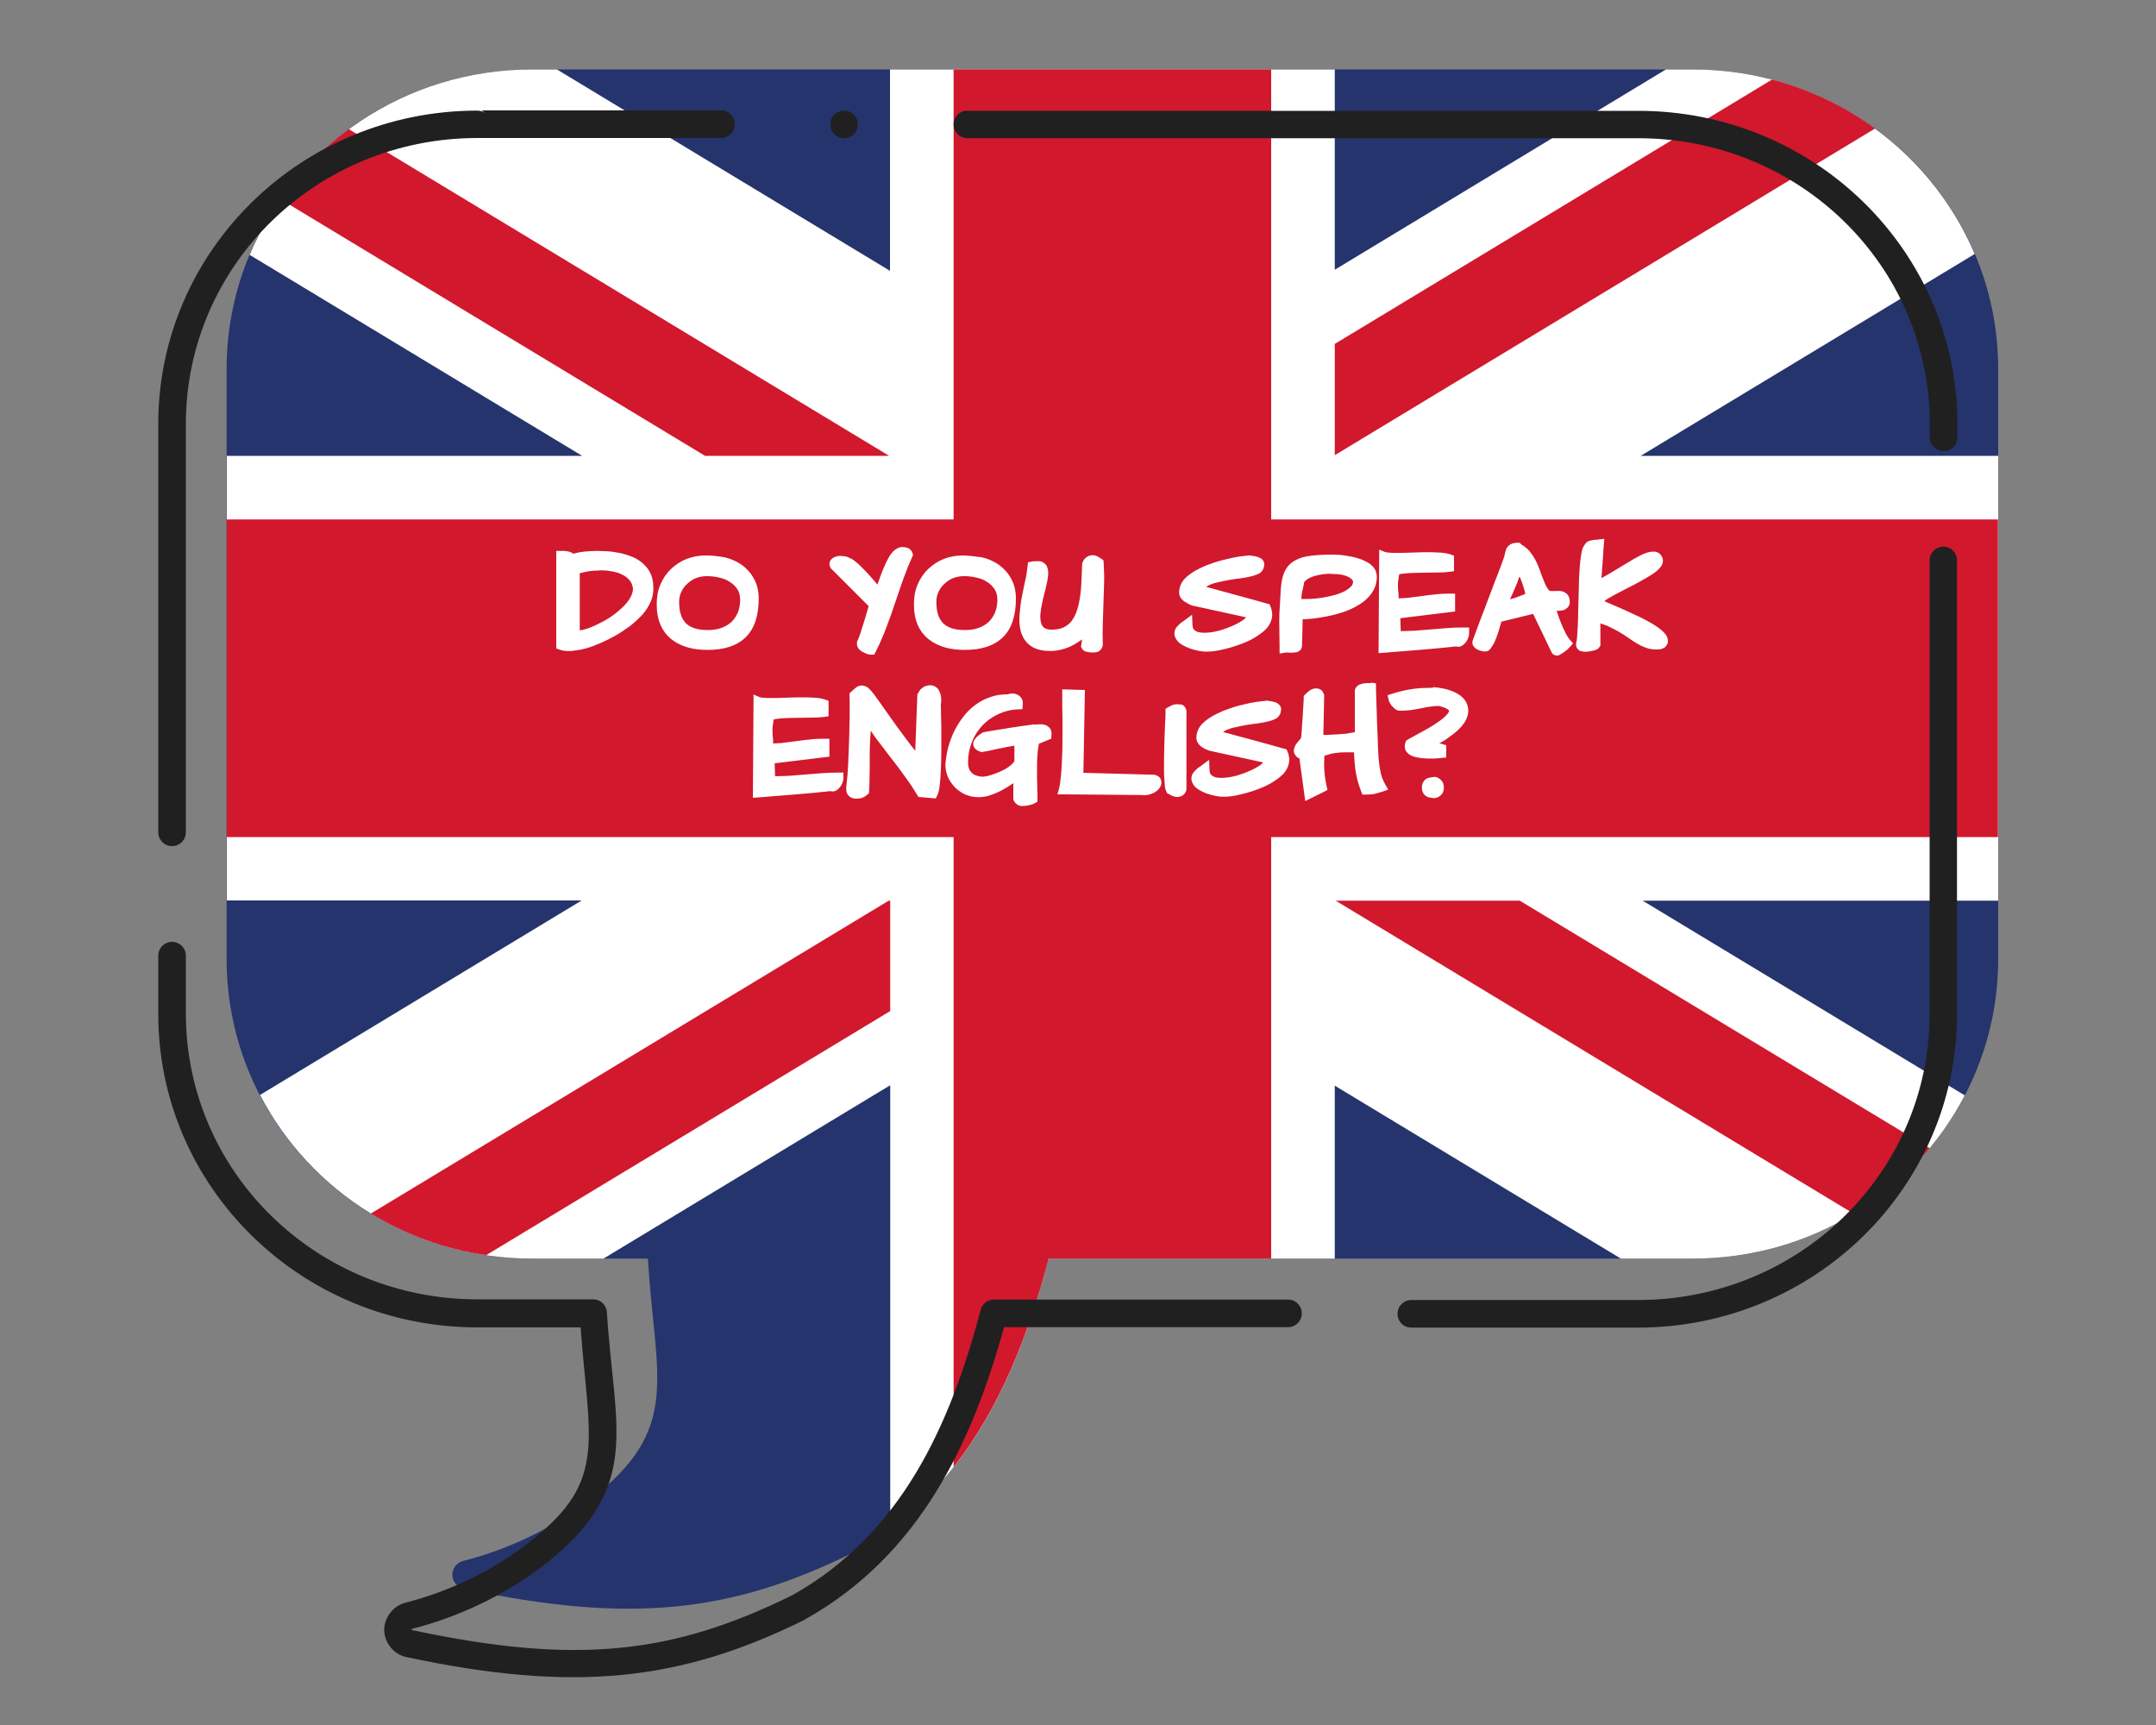 <?xml version="1.0" encoding="UTF-8"?> <!-- Generator: Adobe Illustrator 25.1.0, SVG Export Plug-In . SVG Version: 6.00 Build 0) --> <svg xmlns="http://www.w3.org/2000/svg" xmlns:xlink="http://www.w3.org/1999/xlink" version="1.1" id="Calque_2" x="0px" y="0px" viewBox="0 0 100 80" style="enable-background:new 0 0 100 80;" xml:space="preserve"><rect x="0" y="0" width="100" height="80" fill="#808080" stroke="none"/> <style type="text/css"> .st0{fill:#25346C;} .st1{fill:#FFFFFF;} .st2{fill:#D1182D;} .st3{fill:#202020;} </style> <path id="path4671" class="st0" d="M24.68,3.22c-7.84,0-14.17,6.21-14.17,13.9v27.35c0,7.69,6.33,13.9,14.17,13.9h5.37 c0.34,5.59,1.6,7.9-2.72,11.21c-1.73,1.31-3.71,2.26-5.84,2.81c-0.69,0.18-0.67,1.14,0.03,1.29c7.71,1.64,12.39,1.12,18.06-1.68 c0,0,0,0,0,0c5.28-2.95,7.6-8.18,9.06-13.63h29.87c7.84,0,14.17-6.21,14.17-13.9V17.12c0-7.69-6.33-13.9-14.17-13.9H24.68 L24.68,3.22z"></path> <path id="path4673" class="st1" d="M24.68,3.22c-5.92,0-10.98,3.55-13.1,8.6L27,21.14H10.52v20.62h16.46l-14.92,9.02 c2.34,4.51,7.11,7.59,12.63,7.59h3.3l13.3-8.04V70.9c4.1-3.05,6.07-7.7,7.35-12.53h13.27v-8.02l13.27,8.02h3.33 c5.51,0,10.28-3.07,12.62-7.57l-14.94-9.03h16.49V21.14H76.1l15.49-9.36c-2.13-5.03-7.18-8.56-13.08-8.56h-1.24l-15.36,9.29V3.22 H41.28v9.34L25.83,3.22H24.68z"></path> <path id="path4675" class="st2" d="M44.23,3.22v20.87H10.52v14.73h33.71v29.21c2.19-2.77,3.48-6.17,4.41-9.66h10.32V38.82h33.71 V24.09H58.96V3.22H44.23z M82.19,3.69L61.91,15.95v5.16L86.97,5.96C85.56,4.93,83.94,4.15,82.19,3.69z M16.18,5.99 c-1.23,0.9-2.3,2-3.17,3.25l19.69,11.9h8.54L16.18,5.99z M41.22,41.77L17.2,56.28c1.6,0.97,3.41,1.65,5.35,1.93l18.74-11.32v-5.12 H41.22z M61.95,41.77l24.03,14.52c1.34-0.82,2.53-1.84,3.52-3.04L70.49,41.77H61.95z"></path> <path id="path4677" class="st3" d="M22.14,5.13c-8.17,0-14.8,6.5-14.8,14.54V38.6c0,0.35,0.28,0.64,0.64,0.64 c0.35,0,0.64-0.28,0.64-0.64V19.67c0-7.34,6.03-13.27,13.53-13.27h11.29c0.35,0,0.64-0.28,0.64-0.64c0-0.35-0.28-0.64-0.64-0.64 h-11.1l0.16,0.11C22.39,5.17,22.27,5.13,22.14,5.13L22.14,5.13z M39.15,5.13c-0.35,0-0.64,0.28-0.64,0.64 c0,0.35,0.28,0.64,0.64,0.64c0.35,0,0.64-0.28,0.64-0.64C39.79,5.41,39.5,5.13,39.15,5.13z M44.87,5.13c-0.35,0-0.64,0.28-0.64,0.64 c0,0.35,0.28,0.64,0.64,0.64h31.11c7.5,0,13.53,5.93,13.53,13.27v0.6c0,0.35,0.28,0.64,0.64,0.64s0.64-0.28,0.64-0.64v-0.6 c0-8.04-6.63-14.54-14.8-14.54H44.87z M90.14,25.35c-0.35,0-0.64,0.28-0.64,0.64v21.03c0,7.34-6.03,13.27-13.53,13.27H65.46 c-0.35,0-0.64,0.28-0.64,0.64s0.28,0.64,0.64,0.64h10.51c8.17,0,14.8-6.5,14.8-14.54V25.99C90.77,25.64,90.49,25.35,90.14,25.35z M7.98,43.68c-0.35,0-0.64,0.28-0.64,0.64v2.7c0,8.04,6.63,14.54,14.8,14.54h4.79c0.18,2.48,0.49,4.34,0.34,5.76 c-0.17,1.54-0.78,2.72-2.86,4.31h0c-1.66,1.26-3.56,2.17-5.61,2.7c-0.61,0.16-0.99,0.74-0.98,1.28c0.01,0.54,0.41,1.11,1.03,1.24 c7.79,1.66,12.71,1.12,18.47-1.73c0.01-0.01,0.02-0.01,0.03-0.02c-0.02,0.01,0.02-0.01-0.01,0.01c0,0,0.01,0,0.01-0.01 c0,0,0.01-0.01,0.01-0.01c0.01,0,0.02-0.01,0.02-0.01c5.31-2.99,7.71-8.19,9.19-13.53h13.17c0.35,0,0.64-0.28,0.64-0.64 c0-0.35-0.28-0.64-0.64-0.64H46.1c-0.29,0-0.54,0.19-0.61,0.47c-1.43,5.38-3.68,10.4-8.74,13.24c-5.56,2.74-10,3.24-17.63,1.62l0,0 c-0.07-0.02-0.03,0-0.03-0.03c0-0.02-0.04-0.01,0.03-0.03c2.21-0.57,4.27-1.56,6.06-2.92c0,0,0,0,0,0c2.24-1.72,3.16-3.35,3.36-5.19 c0.2-1.84-0.22-3.81-0.39-6.57c-0.02-0.34-0.3-0.6-0.63-0.6h-5.37c-7.5,0-13.53-5.93-13.53-13.27v-2.7 C8.61,43.96,8.33,43.68,7.98,43.68L7.98,43.68z"></path> <path id="text4679" class="st1" d="M74.05,25.03c-0.06,0-0.12,0.01-0.19,0.02c-0.07,0.01-0.14,0.03-0.21,0.06l0,0l0,0 c-0.07,0.04-0.12,0.1-0.16,0.17c-0.09,0.12-0.11,0.23-0.14,0.38c-0.03,0.15-0.05,0.32-0.07,0.53c-0.02,0.2-0.03,0.43-0.04,0.68v0v0 c-0.01,0.24-0.01,0.49-0.02,0.74c-0.01,0.25-0.01,0.5-0.02,0.75v0v0c0,0.24-0.01,0.47-0.02,0.67c-0.01,0.2-0.02,0.37-0.03,0.5l0,0 l0,0c-0.01,0.14-0.03,0.23-0.03,0.23l0,0l0,0c-0.02,0.07-0.03,0.16,0,0.25c0.04,0.1,0.13,0.16,0.2,0.19l0.01,0l0.01,0 c0.1,0.03,0.2,0.03,0.3,0.02c0.1-0.01,0.19-0.03,0.28-0.05c0.04-0.01,0.08-0.03,0.12-0.04c0.04-0.02,0.09-0.03,0.15-0.13l0.04-0.06 l0-1.03c0.1,0.04,0.22,0.07,0.31,0.11c0.19,0.09,0.37,0.18,0.53,0.27c0.16,0.09,0.31,0.19,0.44,0.28l0,0l0,0 c0.14,0.1,0.28,0.19,0.41,0.27l0,0l0,0c0.14,0.08,0.28,0.15,0.42,0.2l0,0l0,0c0.16,0.06,0.32,0.08,0.49,0.08h0.06 c0.05,0,0.1-0.01,0.15-0.02c0.06-0.01,0.12-0.04,0.18-0.08c0.08-0.06,0.14-0.18,0.14-0.27c0.01-0.21-0.12-0.37-0.28-0.51 c-0.15-0.13-0.33-0.25-0.54-0.37c-0.21-0.12-0.44-0.24-0.69-0.35h0c-0.25-0.12-0.49-0.23-0.72-0.33c-0.23-0.1-0.44-0.19-0.63-0.27 c-0.05-0.02-0.05-0.03-0.09-0.04c0.05-0.04,0.1-0.07,0.17-0.12h0h0c0.13-0.08,0.28-0.16,0.45-0.25h0h0 c0.17-0.09,0.35-0.18,0.52-0.27l0,0c0.18-0.09,0.36-0.18,0.53-0.28h0h0c0.18-0.1,0.34-0.19,0.48-0.28c0.15-0.09,0.27-0.18,0.37-0.28 l0,0l0,0c0.11-0.11,0.2-0.24,0.2-0.4c0-0.11-0.05-0.22-0.12-0.29c-0.07-0.08-0.19-0.13-0.3-0.13c-0.2,0-0.39,0.06-0.61,0.17h0h0 c-0.2,0.1-0.41,0.22-0.65,0.37c-0.24,0.14-0.49,0.3-0.76,0.46c-0.13,0.08-0.27,0.15-0.41,0.23c0-0.05,0.01-0.09,0.01-0.15l0-0.01 c0.01-0.13,0.02-0.26,0.03-0.39l0-0.01c0.01-0.14,0.02-0.27,0.03-0.4c0.01-0.12,0.01-0.24,0.02-0.34l0-0.01c0,0,0,0,0,0 c0.01-0.1,0.01-0.18,0.02-0.24l0.02-0.27L74.05,25.03z M70.49,25.17h-0.07c-0.13,0-0.24,0.01-0.35,0.07 c-0.09,0.05-0.17,0.13-0.21,0.22l0,0.01l0,0.01c-0.03,0.07-0.05,0.15-0.07,0.24l0,0c-0.01,0.05-0.02,0.11-0.05,0.18 c-0.03,0.1-0.09,0.24-0.16,0.44l-0.26,0.67l0,0c-0.09,0.25-0.19,0.51-0.3,0.79l0,0l0,0c-0.1,0.28-0.2,0.54-0.3,0.79l0,0l0,0 c-0.09,0.25-0.18,0.47-0.25,0.67l0,0l0,0c-0.07,0.2-0.13,0.34-0.16,0.44c-0.04,0.09-0.01,0.19,0.02,0.25 c0.03,0.05,0.07,0.08,0.1,0.11l0.01,0.01l0.01,0.01c0.05,0.03,0.1,0.06,0.16,0.08c0.07,0.02,0.13,0.04,0.2,0.05h0h0 c0.08,0.01,0.21,0.01,0.31-0.11h0h0c0.08-0.11,0.16-0.23,0.22-0.37l0,0l0,0c0.06-0.13,0.1-0.26,0.15-0.4h0 c0.04-0.13,0.08-0.26,0.11-0.37l0,0c0.02-0.06,0.02-0.09,0.04-0.13l1.47-0.36l0.86,1.79l0.01,0.02c0.04,0.07,0.13,0.11,0.19,0.12 c0.06,0.01,0.09,0,0.12-0.01c0.05-0.02,0.08-0.03,0.1-0.05c0.05-0.03,0.1-0.06,0.16-0.1l0,0l0,0c0.05-0.04,0.1-0.08,0.15-0.12l0,0 l0,0c0.05-0.05,0.08-0.08,0.12-0.12l0.14-0.16l-0.14-0.16c-0.07-0.09-0.15-0.2-0.21-0.33c-0.07-0.14-0.14-0.29-0.2-0.44 c-0.06-0.15-0.12-0.31-0.17-0.46c-0.01-0.04-0.03-0.08-0.04-0.12c0,0,0,0,0,0h0.01h0.01c0.08,0,0.16-0.01,0.23-0.02l0.01,0l0.01,0 c0.09-0.02,0.19-0.08,0.26-0.16c0.09-0.11,0.09-0.23,0.07-0.33c0-0.11-0.07-0.25-0.18-0.32c-0.07-0.05-0.16-0.08-0.24-0.09 c-0.08-0.01-0.16-0.01-0.25,0l0.01,0c-0.06,0-0.12,0-0.18,0c-0.04,0-0.08-0.01-0.11-0.02c-0.07-0.09-0.13-0.19-0.18-0.3h0 c-0.05-0.12-0.1-0.25-0.15-0.37c-0.05-0.13-0.09-0.26-0.14-0.38l0,0c-0.05-0.14-0.11-0.27-0.18-0.4l0,0 c-0.07-0.13-0.16-0.26-0.25-0.37c-0.11-0.13-0.24-0.23-0.39-0.32L70.49,25.17z M41.82,25.37l-0.02,0c-0.13,0.02-0.25,0.09-0.35,0.18 c-0.1,0.1-0.19,0.22-0.27,0.38l0,0l0,0c-0.09,0.16-0.18,0.37-0.28,0.62c-0.06,0.15-0.13,0.36-0.2,0.56c-0.09-0.1-0.19-0.22-0.26-0.3 c-0.15-0.17-0.29-0.32-0.41-0.44l0,0c-0.12-0.12-0.22-0.22-0.32-0.3c-0.09-0.08-0.18-0.14-0.27-0.18c-0.08-0.04-0.17-0.08-0.26-0.09 c-0.07-0.01-0.15-0.02-0.22-0.02c-0.04,0-0.06,0-0.1,0.01h0h0c-0.06,0.01-0.13,0.03-0.18,0.06c-0.08,0.04-0.16,0.11-0.19,0.2 c-0.03,0.09-0.02,0.18,0.01,0.23c0.02,0.06,0.05,0.1,0.09,0.13l0.01,0.01l1.69,1.69c-0.01,0.05-0.02,0.08-0.04,0.14 c-0.03,0.11-0.07,0.22-0.1,0.34l0,0l0,0c-0.04,0.12-0.07,0.24-0.11,0.36c-0.04,0.12-0.08,0.24-0.11,0.35 c-0.03,0.1-0.07,0.19-0.09,0.26c-0.03,0.07-0.05,0.12-0.05,0.11l-0.01,0.02l-0.01,0.02c-0.05,0.12-0.02,0.29,0.06,0.38l0,0l0,0 c0.05,0.06,0.11,0.1,0.17,0.14l0,0l0,0c0.06,0.03,0.13,0.06,0.19,0.09l0,0l0,0c0.07,0.02,0.12,0.04,0.2,0.04h0.16l0.07-0.14 c0.18-0.35,0.34-0.72,0.49-1.12h0l0,0c0.15-0.39,0.29-0.79,0.42-1.18l0,0c0.13-0.39,0.26-0.77,0.39-1.13l0,0c0,0,0,0,0,0 c0.13-0.36,0.26-0.68,0.39-0.96l0.04-0.09l-0.03-0.09c-0.03-0.11-0.14-0.24-0.29-0.26c-0.06-0.01-0.11-0.02-0.17-0.02L41.82,25.37z M63.97,25.49l0,0.33l-0.03,4.47l0.28-0.02c0.21-0.02,0.46-0.04,0.74-0.06h0h0c0.28-0.02,0.58-0.05,0.88-0.07h0h0 c0.31-0.03,0.61-0.05,0.9-0.08h0h0c0.29-0.03,0.55-0.05,0.78-0.08c0.09,0.02,0.18,0.02,0.25-0.01l0,0l0,0 c0.08-0.04,0.14-0.1,0.2-0.16l0,0l0,0c0.05-0.06,0.09-0.13,0.12-0.21l0,0l0,0c0.03-0.07,0.05-0.15,0.05-0.23V29.1h-0.26 c-0.27,0-0.53,0.01-0.78,0.03c-0.24,0.02-0.48,0.04-0.73,0.06h0h0c-0.24,0.02-0.49,0.04-0.76,0.06c0,0,0,0,0,0 c-0.19,0.01-0.42,0.01-0.64,0.02l-0.02-0.6l2.54-0.31l0-0.83h-0.26c-0.23,0-0.46,0.01-0.69,0.04c-0.22,0.02-0.43,0.05-0.65,0.08 c-0.21,0.03-0.41,0.05-0.63,0.08c-0.12,0.01-0.26,0.01-0.39,0.02c0-0.03,0-0.07,0-0.1c0,0,0,0,0,0c0-0.09-0.01-0.18-0.02-0.25 l0,0.01c0-0.07-0.01-0.14-0.01-0.2c0-0.06,0-0.11,0-0.18c0.01-0.07,0.02-0.15,0.03-0.23l0,0l0,0c0.01-0.04,0.02-0.11,0.03-0.17 c0.13-0.02,0.26-0.04,0.42-0.05h0h0c0.23-0.01,0.47-0.02,0.7-0.02h0h0c0.24,0,0.46-0.01,0.67-0.01c0.22,0,0.39-0.01,0.53-0.03 l0.22-0.03l0-0.72l-0.17-0.06c-0.12-0.04-0.27-0.07-0.44-0.08c-0.17-0.01-0.35-0.02-0.54-0.02c-0.19,0-0.4,0-0.61,0.01h0 c-0.21,0.01-0.41,0.01-0.6,0.02c-0.19,0-0.36,0-0.52,0c-0.15-0.01-0.26-0.02-0.32-0.04L63.97,25.49z M27.67,25.55 c-0.1,0-0.2,0.01-0.3,0.01c-0.19,0.01-0.37,0.03-0.54,0.06c-0.09,0.02-0.16,0.04-0.24,0.06c-0.02-0.01-0.03-0.03-0.05-0.04 c-0.07-0.03-0.14-0.06-0.21-0.07c-0.06-0.01-0.12-0.02-0.18-0.02h-0.35v0.25l0,4.27l0.16,0.06c0.16,0.06,0.34,0.07,0.54,0.06 c0.2-0.02,0.41-0.05,0.64-0.11h0h0c0.23-0.06,0.46-0.15,0.7-0.25h0h0c0.25-0.11,0.49-0.23,0.72-0.36c0.24-0.14,0.46-0.29,0.68-0.45 c0.21-0.17,0.4-0.35,0.57-0.53c0.16-0.19,0.29-0.39,0.38-0.61c0.09-0.22,0.13-0.45,0.11-0.68c0-0.24-0.05-0.46-0.15-0.65 c-0.09-0.18-0.23-0.34-0.39-0.47c-0.16-0.13-0.34-0.23-0.55-0.3c-0.19-0.07-0.4-0.13-0.61-0.16c-0.21-0.04-0.43-0.06-0.65-0.06h0 C27.88,25.55,27.77,25.55,27.67,25.55L27.67,25.55z M61.83,25.72c-0.4,0-0.73,0.02-1,0.05c-0.27,0.03-0.51,0.09-0.7,0.19 c-0.19,0.09-0.35,0.22-0.46,0.39l0,0l0,0c-0.1,0.16-0.17,0.34-0.21,0.55l0,0l0,0c-0.04,0.2-0.06,0.43-0.07,0.7 c-0.01,0.25-0.03,0.54-0.05,0.86l0,0.01v0.01c0,0.27-0.01,0.53,0,0.78v0v0c0,0.25,0.01,0.5,0.01,0.75l0,0.3l0.3-0.05 c-0.03,0,0.01,0,0.06,0c0.06,0.01,0.13,0.01,0.19,0.01c0.08,0,0.15-0.01,0.22-0.02c0.05-0.01,0.11-0.03,0.17-0.08 c0.06-0.05,0.1-0.15,0.1-0.22l0.03-1.23c0.11,0,0.21-0.01,0.35-0.02h0h0c0.24-0.02,0.49-0.06,0.75-0.11 c0.27-0.05,0.53-0.12,0.8-0.21c0.27-0.09,0.52-0.21,0.74-0.35c0.23-0.14,0.42-0.32,0.56-0.52c0.16-0.22,0.24-0.49,0.24-0.77 c0-0.16-0.06-0.33-0.17-0.45c-0.1-0.11-0.22-0.2-0.36-0.26c-0.13-0.07-0.27-0.12-0.42-0.16c-0.14-0.04-0.28-0.07-0.42-0.09 c-0.13-0.02-0.26-0.04-0.38-0.05C61.98,25.73,61.9,25.73,61.83,25.72L61.83,25.72z M50.7,25.75c-0.02,0-0.05,0-0.07,0 c-0.1,0.01-0.19,0.05-0.26,0.11c-0.09,0.07-0.14,0.16-0.17,0.26l-0.01,0.03l0,0.04c-0.01,0.26-0.02,0.52-0.03,0.78v0v0 c-0.01,0.25-0.03,0.5-0.07,0.73l0,0l0,0c-0.03,0.23-0.08,0.44-0.15,0.64l0,0l0,0c-0.06,0.19-0.15,0.34-0.25,0.48 c-0.1,0.12-0.23,0.22-0.39,0.29c-0.15,0.06-0.35,0.1-0.6,0.09c-0.16-0.02-0.25-0.06-0.3-0.11c-0.07-0.07-0.11-0.16-0.13-0.27 c-0.02-0.13-0.03-0.28,0-0.45c0.02-0.19,0.06-0.37,0.1-0.56c0,0,0,0,0,0c0.05-0.2,0.09-0.39,0.14-0.56l0,0l0,0 c0.05-0.19,0.08-0.37,0.1-0.52l0,0l0,0c0.02-0.17,0.01-0.31-0.05-0.46c-0.04-0.09-0.13-0.17-0.22-0.21 c-0.09-0.04-0.19-0.04-0.28-0.03c-0.02,0-0.04,0-0.06,0c-0.04,0-0.07,0-0.14,0.01l-0.18,0.04l-0.02,0.18 c-0.02,0.2-0.05,0.42-0.11,0.67l0,0l0,0c-0.05,0.25-0.11,0.51-0.16,0.78l0,0l0,0c-0.05,0.27-0.08,0.53-0.1,0.78 c-0.02,0.27-0.01,0.52,0.05,0.76h0l0,0c0.06,0.24,0.18,0.46,0.36,0.62l0,0l0,0c0.2,0.18,0.46,0.28,0.78,0.31l0.01,0h0.01 c0.22,0.02,0.43,0.01,0.62-0.03c0.18-0.04,0.36-0.09,0.53-0.17h0h0c0.17-0.08,0.33-0.18,0.5-0.3h0h0c0.01-0.01,0.03-0.02,0.04-0.03 L50.14,30l0.04,0.07c0.09,0.14,0.16,0.14,0.23,0.16l0.01,0l0.01,0c0.07,0.02,0.14,0.03,0.22,0.03h0h0c0.08,0,0.17,0,0.25-0.03 l0.01,0l0.01,0c0.12-0.05,0.23-0.21,0.23-0.33v0l0,0c-0.01-0.33-0.01-0.65,0-0.96c0.01-0.32,0.02-0.63,0.03-0.94v0 c0.01-0.32,0.02-0.63,0.03-0.94v0c0.01-0.32,0-0.64-0.02-0.96l-0.01-0.12l-0.1-0.07c-0.06-0.04-0.12-0.08-0.19-0.11 C50.84,25.77,50.77,25.75,50.7,25.75L50.7,25.75z M57.97,25.76l-0.06,0c-0.1,0.01-0.24,0.03-0.43,0.05h0h0 c-0.19,0.03-0.4,0.07-0.62,0.13c-0.23,0.05-0.47,0.12-0.71,0.21c-0.25,0.08-0.47,0.19-0.68,0.3c-0.21,0.12-0.39,0.25-0.54,0.41l0,0 l0,0c-0.15,0.17-0.24,0.39-0.24,0.62c0,0.11,0.04,0.2,0.1,0.28l0,0l0,0c0.05,0.06,0.1,0.11,0.16,0.15l0.01,0l0.01,0 c0.05,0.04,0.11,0.07,0.16,0.1l0.01,0.01l0.01,0c0.06,0.03,0.11,0.05,0.17,0.07l0.01,0l2.47,0.54c-0.04,0.04-0.07,0.07-0.13,0.12h0 c-0.12,0.08-0.27,0.17-0.45,0.25c-0.17,0.08-0.35,0.15-0.55,0.21c-0.19,0.06-0.38,0.1-0.56,0.12c-0.17,0.02-0.33,0.02-0.46,0 c-0.12-0.02-0.19-0.06-0.26-0.12c-0.04-0.04-0.07-0.09-0.08-0.22l-0.02-0.48l-0.39,0.29c0,0-0.03,0.02-0.06,0.04l0,0l0,0 c-0.05,0.03-0.09,0.07-0.14,0.11c-0.05,0.05-0.1,0.1-0.14,0.15l0,0l0,0c-0.05,0.07-0.09,0.17-0.09,0.27c0,0.18,0.11,0.35,0.25,0.46 l0,0l0,0c0.12,0.09,0.26,0.16,0.41,0.22c0.15,0.06,0.3,0.1,0.45,0.13h0l0,0c0.14,0.03,0.25,0.04,0.35,0.04c0.11,0,0.23,0,0.37-0.02 h0h0c0.15-0.02,0.3-0.05,0.47-0.09h0h0c0.17-0.04,0.35-0.09,0.53-0.15h0h0c0.19-0.06,0.37-0.13,0.55-0.21l0,0l0,0 c0.18-0.08,0.34-0.17,0.5-0.28c0.16-0.1,0.3-0.22,0.41-0.34l0,0l0,0c0.11-0.13,0.2-0.29,0.23-0.46c0.04-0.18,0.01-0.37-0.06-0.54 l-0.05-0.11l-0.12-0.03c-0.46-0.13-0.85-0.24-1.19-0.33l0,0c-0.33-0.09-0.61-0.17-0.84-0.23c-0.23-0.06-0.41-0.11-0.55-0.15l-0.01,0 c0,0,0,0,0,0c-0.09-0.03-0.16-0.04-0.22-0.06c0.05-0.04,0.11-0.08,0.19-0.11h0l0,0c0.12-0.05,0.25-0.09,0.41-0.12h0l0,0 c0.16-0.04,0.33-0.07,0.5-0.1c0.17-0.03,0.34-0.05,0.5-0.07h0h0c0.17-0.03,0.33-0.05,0.47-0.09h0c0.14-0.03,0.27-0.08,0.38-0.13l0,0 l0,0c0.12-0.07,0.22-0.21,0.23-0.36c0.01-0.05,0.02-0.1,0-0.16c-0.03-0.08-0.08-0.14-0.14-0.18c-0.07-0.04-0.14-0.07-0.22-0.09 c-0.07-0.02-0.14-0.03-0.21-0.03l0.02,0c-0.05-0.01-0.07-0.02-0.05-0.01L57.97,25.76z M32.75,25.76c-0.32,0-0.62,0.05-0.9,0.16 c-0.28,0.11-0.52,0.27-0.73,0.47c-0.21,0.2-0.37,0.44-0.49,0.72l0,0l0,0c-0.12,0.28-0.17,0.59-0.17,0.92c0,0.36,0.06,0.69,0.18,0.96 l0,0l0,0c0.12,0.27,0.29,0.49,0.52,0.67l0,0l0,0c0.22,0.17,0.47,0.29,0.76,0.37h0h0c0.28,0.08,0.59,0.11,0.91,0.11 c0.76,0,1.36-0.19,1.77-0.6h0c0.41-0.41,0.59-1.02,0.59-1.78c0-0.34-0.07-0.65-0.22-0.92c-0.14-0.26-0.33-0.47-0.56-0.64 c-0.23-0.16-0.49-0.28-0.78-0.35C33.34,25.8,33.05,25.76,32.75,25.76L32.75,25.76z M44.68,25.76c-0.32,0-0.62,0.05-0.9,0.16 c-0.28,0.11-0.52,0.27-0.73,0.47c-0.21,0.2-0.37,0.44-0.49,0.72l0,0l0,0c-0.12,0.28-0.17,0.59-0.17,0.92c0,0.36,0.06,0.69,0.18,0.96 l0,0l0,0c0.12,0.27,0.29,0.49,0.52,0.67l0,0l0,0c0.22,0.17,0.47,0.29,0.76,0.37h0h0c0.28,0.08,0.59,0.11,0.91,0.11 c0.76,0,1.36-0.19,1.77-0.6h0c0.41-0.41,0.59-1.02,0.59-1.78c0-0.34-0.07-0.65-0.22-0.92c-0.14-0.26-0.33-0.47-0.56-0.64 c-0.23-0.16-0.49-0.28-0.78-0.35C45.27,25.81,44.98,25.77,44.68,25.76L44.68,25.76z M27.88,26.45c0.15,0,0.3,0.01,0.45,0.04h0h0 c0.19,0.03,0.36,0.07,0.51,0.15l0,0l0,0c0.15,0.07,0.26,0.15,0.36,0.27l0,0l0,0c0.08,0.09,0.13,0.21,0.16,0.38 c0,0.13-0.04,0.27-0.12,0.42c-0.09,0.16-0.22,0.32-0.38,0.47c-0.16,0.15-0.34,0.3-0.55,0.44c-0.21,0.14-0.42,0.25-0.63,0.35h0h0 c-0.21,0.1-0.41,0.18-0.6,0.23h0h0c-0.08,0.02-0.13,0.02-0.19,0.03l0-2.64c0.09-0.03,0.16-0.05,0.28-0.07h0h0 c0.18-0.04,0.37-0.06,0.57-0.06l0,0C27.78,26.45,27.83,26.45,27.88,26.45L27.88,26.45z M61.83,26.62c0.07,0,0.15,0.01,0.22,0.01h0h0 c0.14,0.01,0.27,0.04,0.38,0.08h0h0c0.11,0.04,0.19,0.08,0.25,0.14l0,0l0,0c0.05,0.04,0.06,0.08,0.08,0.12 c-0.01,0.08-0.02,0.15-0.08,0.21c-0.07,0.08-0.17,0.16-0.3,0.23c-0.13,0.07-0.28,0.13-0.46,0.18c-0.18,0.05-0.36,0.09-0.54,0.12 c0,0,0,0,0,0c-0.18,0.03-0.35,0.05-0.51,0.06c0,0,0,0,0,0c-0.16,0.01-0.29,0.01-0.38,0.01h-0.02l-0.02,0c-0.07,0.01-0.09,0-0.08,0 c-0.01-0.02-0.01-0.05-0.01-0.1c0.01-0.07,0.02-0.13,0.03-0.2c0.02-0.08,0.03-0.15,0.05-0.22c0.02-0.08,0.03-0.15,0.04-0.21l0,0l0,0 c0-0.03,0.01-0.06,0.06-0.11l0,0l0,0c0.05-0.05,0.12-0.1,0.23-0.15l0,0l0,0c0.1-0.05,0.23-0.09,0.37-0.12 c0.14-0.03,0.29-0.05,0.44-0.06h0C61.68,26.61,61.75,26.61,61.83,26.62L61.83,26.62z M32.77,26.72c0.21,0,0.41,0.02,0.6,0.07h0h0 c0.19,0.04,0.36,0.11,0.5,0.21l0,0l0,0c0.14,0.09,0.25,0.2,0.34,0.34l0,0l0,0c0.08,0.13,0.12,0.28,0.12,0.49 c0,0.22-0.04,0.41-0.11,0.58l0,0l0,0c-0.07,0.17-0.17,0.31-0.29,0.43c-0.13,0.12-0.28,0.21-0.47,0.28c-0.19,0.07-0.39,0.1-0.63,0.1 c-0.48,0-0.8-0.11-1.01-0.31c-0.2-0.2-0.32-0.51-0.32-0.99c0-0.17,0.03-0.32,0.1-0.47c0.07-0.15,0.16-0.28,0.28-0.38l0,0l0,0 c0.12-0.11,0.25-0.2,0.4-0.26C32.45,26.75,32.61,26.72,32.77,26.72L32.77,26.72z M44.7,26.72c0.21,0,0.41,0.02,0.6,0.07h0h0 c0.19,0.04,0.36,0.11,0.5,0.21l0,0l0,0c0.14,0.09,0.25,0.2,0.34,0.34l0,0l0,0c0.08,0.13,0.12,0.28,0.12,0.49 c0,0.22-0.04,0.41-0.11,0.58l0,0l0,0c-0.07,0.17-0.17,0.31-0.29,0.43c-0.13,0.12-0.28,0.21-0.47,0.28c-0.19,0.07-0.39,0.1-0.63,0.1 c-0.48,0-0.8-0.11-1.01-0.31c-0.2-0.2-0.32-0.51-0.32-0.99c0-0.17,0.03-0.32,0.1-0.47c0.07-0.15,0.16-0.28,0.28-0.38l0,0l0,0 c0.12-0.11,0.25-0.2,0.4-0.26C44.38,26.75,44.53,26.72,44.7,26.72L44.7,26.72z M70.48,26.74c0.04,0.08,0.07,0.15,0.1,0.24l0,0l0,0 c0.04,0.1,0.07,0.2,0.1,0.3l0,0l0,0.01c0.03,0.09,0.05,0.17,0.07,0.25c-0.04,0.02-0.08,0.03-0.12,0.05 c-0.11,0.04-0.22,0.09-0.34,0.13c-0.08,0.03-0.17,0.05-0.25,0.07c0,0,0-0.01,0-0.01l0,0l0,0c0.08-0.16,0.15-0.32,0.22-0.49 c0.08-0.17,0.15-0.35,0.2-0.52l0,0C70.48,26.76,70.48,26.75,70.48,26.74L70.48,26.74z M63.47,31.68c-0.06,0-0.13,0-0.19,0.01 c-0.07,0.01-0.14,0.03-0.2,0.05c-0.08,0.03-0.18,0.1-0.22,0.21L62.84,32l0,1.95c-0.03,0.01-0.03,0.02-0.07,0.02 c-0.11,0.02-0.23,0.04-0.36,0.06c-0.14,0.01-0.28,0.02-0.43,0.03h0c-0.15,0.01-0.28,0.01-0.4,0.02h-0.2l0.04-1.85l-0.02-0.04 c-0.02-0.05-0.04-0.11-0.09-0.16c-0.05-0.05-0.13-0.09-0.2-0.1c-0.1-0.01-0.19,0-0.27,0.04l0,0l0,0c-0.07,0.03-0.13,0.08-0.19,0.13 c-0.04,0.04-0.08,0.08-0.12,0.11l-0.06,0.07l0,0.09c0,0.03,0,0.1-0.01,0.2l0,0v0c0,0.09-0.01,0.2-0.02,0.32 c-0.01,0.12-0.01,0.25-0.02,0.39c-0.01,0.13-0.02,0.26-0.03,0.38l0,0l0,0c-0.01,0.12-0.01,0.23-0.02,0.33 c-0.01,0.09-0.01,0.16-0.02,0.2c0,0.02-0.01,0.04-0.03,0.07c-0.03,0.04-0.06,0.08-0.1,0.12l0,0h0c-0.04,0.05-0.08,0.1-0.12,0.15 l0,0.01l0,0c-0.05,0.08-0.09,0.18-0.09,0.28c0,0.13,0.1,0.28,0.22,0.34c0.01,0.01,0.03,0.01,0.04,0.01l0.27,1.98l1.03-0.51 l-0.04-0.19c-0.06-0.28-0.1-0.54-0.11-0.81c-0.01-0.2,0-0.4,0.01-0.59c0.1-0.03,0.22-0.07,0.3-0.09h0h0 c0.14-0.03,0.28-0.05,0.4-0.06c0.13-0.01,0.27-0.01,0.41-0.01h0h0c0.08,0,0.18,0,0.26,0c0.01,0.25,0.03,0.51,0.06,0.77l0,0l0,0 c0.05,0.36,0.14,0.71,0.27,1.03l0.06,0.16h0.17c0.16,0,0.3-0.01,0.43-0.04h0l0,0c0.11-0.03,0.21-0.06,0.31-0.09l0.29-0.1l-0.15-0.26 c-0.1-0.18-0.17-0.37-0.21-0.56l0,0c-0.04-0.21-0.07-0.42-0.09-0.64c0,0,0,0,0,0c0-0.08-0.01-0.2-0.02-0.37 c-0.01-0.17-0.01-0.36-0.02-0.58c-0.01-0.21-0.02-0.44-0.03-0.68c-0.01-0.24-0.01-0.46-0.02-0.68c-0.01-0.21-0.01-0.4-0.02-0.57 c0-0.17-0.01-0.3-0.01-0.37v-0.22l-0.22-0.03C63.58,31.69,63.53,31.68,63.47,31.68L63.47,31.68z M43.15,31.78 c-0.12,0-0.24,0.03-0.34,0.1c-0.11,0.07-0.17,0.16-0.23,0.27l-0.03,0.05l-0.1,2.62c-0.17-0.21-0.35-0.45-0.49-0.64l0,0 c-0.26-0.35-0.48-0.65-0.66-0.91c-0.19-0.26-0.34-0.48-0.46-0.65c-0.13-0.18-0.23-0.32-0.31-0.43c-0.09-0.12-0.16-0.2-0.24-0.27 c-0.08-0.07-0.19-0.13-0.32-0.13c-0.13,0-0.23,0.06-0.31,0.13c-0.05,0.04-0.11,0.1-0.18,0.16l-0.08,0.08l0,0.11 c0.01,0.17,0.01,0.38,0.01,0.61c0,0.23,0,0.47-0.01,0.73c0,0.25-0.01,0.52-0.02,0.79c-0.01,0.27-0.02,0.53-0.03,0.79v0v0 c-0.01,0.25-0.02,0.5-0.04,0.73c-0.02,0.23-0.04,0.43-0.06,0.6l0,0.01l0,0.01c0,0.07,0,0.14,0.02,0.21 c0.02,0.07,0.08,0.16,0.17,0.22c0.09,0.05,0.19,0.07,0.28,0.07c0.08,0,0.16-0.01,0.24-0.03c0.1-0.03,0.18-0.08,0.26-0.15l0.08-0.07 l0.01-0.1c0.01-0.16,0.02-0.33,0.02-0.53c0-0.19,0.01-0.4,0.01-0.61l0-0.64v0c0-0.22,0.01-0.43,0.02-0.63 c0.01-0.14,0.02-0.26,0.03-0.39c0.08,0.12,0.15,0.23,0.24,0.35c0.22,0.29,0.45,0.59,0.68,0.89h0h0c0.23,0.29,0.45,0.58,0.66,0.88 l0,0l0,0c0.21,0.28,0.4,0.57,0.56,0.84l0.07,0.11l0.13,0.01l0.67,0.06l0.08-0.16c0.06-0.13,0.09-0.29,0.11-0.49l0,0l0,0 c0.02-0.2,0.04-0.43,0.05-0.69c0.01-0.26,0.02-0.53,0.02-0.82v0c0-0.29,0-0.57,0-0.85c0-0.27,0-0.53-0.01-0.76 c0-0.23-0.01-0.41-0.01-0.55c0-0.03,0-0.08,0.01-0.16l0,0.01c0.01-0.09,0.01-0.19-0.01-0.28c-0.01-0.1-0.05-0.19-0.1-0.28 C43.46,31.86,43.29,31.78,43.15,31.78L43.15,31.78z M66.32,31.9c-0.22,0-0.46,0.01-0.71,0.04c-0.33,0.04-0.68,0.12-1.03,0.23 l-0.22,0.07l0.05,0.22c0.01,0.06,0.04,0.12,0.07,0.17l0,0l0,0c0.03,0.05,0.06,0.09,0.1,0.13l0.01,0.01l0.01,0.01 c0.04,0.04,0.07,0.07,0.11,0.1l0.01,0.01l0.01,0.01c0.06,0.04,0.13,0.06,0.22,0.06c0.16,0,0.33-0.01,0.49-0.03h0h0 c0.16-0.02,0.31-0.05,0.46-0.08h0h0c0.15-0.03,0.29-0.06,0.44-0.08h0h0c0.13-0.02,0.26-0.03,0.4-0.03c0.2,0.05,0.35,0.11,0.4,0.15 c0.07,0.05,0.07,0.07,0.07,0.07l0,0.01l0,0.01c0,0,0,0.03-0.05,0.1h0h0c-0.06,0.08-0.14,0.16-0.26,0.26 c-0.12,0.09-0.25,0.19-0.4,0.28c-0.15,0.1-0.31,0.19-0.46,0.27c-0.15,0.08-0.29,0.16-0.42,0.23h0l0,0 c-0.13,0.07-0.24,0.13-0.32,0.18l-0.07,0.04L65.2,34.4c-0.06,0.14-0.07,0.33,0.04,0.47l0,0l0,0c0.08,0.1,0.19,0.17,0.31,0.21l0,0 l0,0c0.12,0.04,0.24,0.06,0.38,0.08h0h0c0.13,0.01,0.26,0.02,0.38,0.02h0h0c0.12,0,0.23,0,0.33-0.01h0h0 c0.1-0.01,0.17-0.01,0.21-0.02l0.23-0.02l0-0.57l-0.32-0.09c0.19-0.1,0.35-0.2,0.49-0.31c0.28-0.2,0.49-0.39,0.64-0.6 c0.14-0.2,0.22-0.42,0.21-0.64c-0.01-0.21-0.1-0.41-0.25-0.56c-0.15-0.15-0.35-0.26-0.58-0.34c-0.23-0.08-0.49-0.13-0.78-0.15 C66.47,31.9,66.4,31.9,66.32,31.9L66.32,31.9z M49.27,31.97l0,0.74v0c0,0.21,0.01,0.45,0.01,0.73v0v0c0,0.27,0,0.56,0,0.87v0v0 c0,0.3-0.01,0.59-0.02,0.88v0l0,0c-0.01,0.28-0.03,0.55-0.05,0.79c-0.02,0.24-0.05,0.42-0.08,0.55l-0.08,0.31l0.33,0l3.57,0.03 c0.14,0.02,0.28,0.01,0.41-0.04c0.13-0.04,0.24-0.1,0.33-0.18l0,0l0,0c0.09-0.08,0.16-0.19,0.18-0.32c0.01-0.08-0.02-0.2-0.08-0.27 c-0.06-0.07-0.14-0.1-0.21-0.12l-0.03-0.01l-3.3-0.09L50.32,32L49.27,31.97z M46.74,32.2c-0.3,0-0.58,0.04-0.84,0.14 c-0.26,0.09-0.49,0.22-0.7,0.38c-0.21,0.16-0.39,0.34-0.55,0.56c-0.16,0.21-0.3,0.44-0.41,0.67l0,0l0,0 c-0.11,0.24-0.2,0.48-0.27,0.74l0,0l0,0c-0.06,0.26-0.1,0.51-0.12,0.75l0,0.01v0.01c0,0.2,0.04,0.4,0.12,0.58l0,0l0,0 c0.08,0.18,0.19,0.34,0.33,0.48c0.14,0.14,0.3,0.25,0.48,0.33l0,0l0,0c0.19,0.08,0.39,0.12,0.59,0.12c0.2,0,0.4-0.03,0.59-0.1h0h0 c0.18-0.06,0.36-0.14,0.54-0.24c0.17-0.09,0.33-0.19,0.49-0.3l0,0l0,0c0,0,0.01-0.01,0.01-0.01l0,0.75l0.01,0.03 c0.04,0.12,0.17,0.24,0.3,0.27h0h0c0.09,0.02,0.18,0.01,0.27,0c0.08-0.01,0.16-0.03,0.24-0.05c0.06-0.02,0.12-0.03,0.17-0.07 l0.13-0.07v-0.15c0-0.13,0-0.27-0.01-0.42c0-0.15,0-0.31-0.01-0.48v0l0-0.5c0-0.17,0-0.33,0.01-0.49c0.01-0.16,0.02-0.3,0.04-0.43 l0,0h0c0.01-0.09,0.03-0.15,0.04-0.22l0.57-0.23l0.01-0.16c0.01-0.13,0-0.29-0.15-0.4c-0.08-0.07-0.19-0.1-0.29-0.11 c-0.08,0-0.16,0-0.25,0.01h0h0c-0.05,0.01-0.07,0.01-0.08,0l-0.04-0.01l-0.04,0.01c-0.1,0.01-0.22,0.03-0.37,0.05h0h0 c-0.15,0.02-0.3,0.04-0.47,0.07h0h0c-0.16,0.02-0.33,0.05-0.5,0.08c-0.17,0.02-0.32,0.05-0.46,0.07h0h0 c-0.14,0.02-0.25,0.04-0.35,0.06c-0.04,0.01-0.07,0.01-0.1,0.02c-0.01,0-0.03,0-0.04,0.01c-0.01,0,0-0.01-0.07,0.02l-0.01,0.01 l-0.01,0.01c-0.13,0.08-0.22,0.15-0.29,0.24l0,0l0,0c-0.06,0.07-0.12,0.16-0.11,0.3l0,0l0,0c0.01,0.1,0.09,0.2,0.17,0.25l0.02,0.01 l0.02,0.01c0.03,0.01,0.06,0.03,0.09,0.04l0.07,0.03l0.07-0.01c0.06-0.01,0.13-0.02,0.23-0.04l0,0l0,0c0.1-0.02,0.2-0.04,0.31-0.07 h0c0.12-0.02,0.24-0.05,0.36-0.07l0,0l0,0c0.12-0.03,0.24-0.05,0.35-0.07h0c0.08-0.01,0.15-0.03,0.22-0.04l0,0.69 c0,0.02,0,0.04-0.05,0.1h0h0c-0.05,0.06-0.11,0.12-0.21,0.19c-0.09,0.06-0.19,0.13-0.31,0.18c-0.12,0.06-0.24,0.11-0.36,0.15h0h0 c-0.12,0.04-0.22,0.08-0.32,0.1c-0.1,0.02-0.17,0.03-0.21,0.03c-0.11,0-0.21-0.02-0.3-0.05c-0.09-0.03-0.16-0.07-0.21-0.12 c-0.05-0.05-0.1-0.11-0.13-0.19c-0.03-0.08-0.05-0.17-0.05-0.29c0-0.35,0.06-0.66,0.18-0.96c0.12-0.3,0.28-0.55,0.49-0.77h0 c0.21-0.22,0.45-0.39,0.73-0.52l0,0h0c0.28-0.13,0.58-0.21,0.9-0.22l0.22-0.01l0.02-0.22c0.01-0.11-0.01-0.24-0.1-0.34 c-0.07-0.08-0.16-0.13-0.25-0.15c-0.07-0.02-0.15-0.02-0.22-0.02h0.02L46.74,32.2z M34.95,32.21l0,0.33L34.92,37l0.28-0.02 c0.21-0.02,0.46-0.04,0.74-0.06h0h0c0.28-0.02,0.58-0.05,0.88-0.07h0h0c0.31-0.03,0.61-0.05,0.9-0.08h0h0 c0.29-0.03,0.55-0.05,0.78-0.08c0.09,0.02,0.18,0.02,0.25-0.01l0,0l0,0c0.08-0.04,0.14-0.1,0.2-0.16l0,0l0,0 c0.05-0.06,0.09-0.13,0.12-0.21l0,0l0,0c0.03-0.07,0.05-0.15,0.05-0.23v-0.25h-0.26c-0.27,0-0.53,0.01-0.78,0.03h0 c-0.24,0.02-0.48,0.04-0.73,0.06h0c-0.24,0.02-0.49,0.04-0.76,0.06c0,0,0,0,0,0c-0.19,0.01-0.42,0.01-0.64,0.02l-0.02-0.6l2.54-0.31 l0-0.83h-0.26c-0.23,0-0.46,0.01-0.69,0.04c-0.22,0.02-0.43,0.05-0.65,0.08l0,0c-0.21,0.03-0.42,0.05-0.63,0.08c0,0,0,0,0,0 c-0.12,0.01-0.26,0.01-0.38,0.02c0-0.03,0-0.07,0-0.1l0,0.01c0-0.1-0.01-0.19-0.02-0.26l0,0.01c0-0.07-0.01-0.14-0.01-0.2 c0-0.06,0-0.11,0-0.18c0.01-0.07,0.02-0.14,0.03-0.23v0h0c0.01-0.04,0.02-0.11,0.03-0.17c0.13-0.02,0.25-0.04,0.42-0.05h0h0 c0.23-0.01,0.47-0.02,0.7-0.02h0h0c0.24,0,0.46-0.01,0.67-0.01c0.22,0,0.39-0.01,0.53-0.03l0.22-0.03l0-0.72l-0.17-0.06 c-0.12-0.04-0.27-0.07-0.44-0.08c-0.17-0.01-0.35-0.02-0.54-0.02c-0.19,0-0.4,0-0.61,0.01h0c-0.21,0.01-0.41,0.01-0.6,0.02h0 c-0.19,0-0.36,0-0.52,0c-0.15-0.01-0.26-0.02-0.32-0.04L34.95,32.21z M58.77,32.49l-0.06,0.01c-0.1,0.01-0.24,0.03-0.43,0.05h0h0 c-0.19,0.03-0.4,0.07-0.63,0.13c0,0,0,0,0,0c-0.23,0.05-0.46,0.12-0.7,0.21c-0.25,0.08-0.47,0.19-0.68,0.3 c-0.21,0.12-0.39,0.25-0.54,0.41l0,0l0,0c-0.15,0.17-0.24,0.39-0.24,0.62c0,0.11,0.04,0.2,0.1,0.28l0,0l0,0 c0.05,0.06,0.1,0.11,0.16,0.15l0,0l0.01,0c0.05,0.04,0.11,0.07,0.16,0.1l0.01,0l0.01,0c0.06,0.03,0.11,0.05,0.17,0.07l0.01,0 l2.47,0.54c-0.04,0.04-0.07,0.07-0.13,0.12c-0.12,0.08-0.27,0.17-0.45,0.25c-0.17,0.08-0.36,0.15-0.55,0.21 c-0.19,0.06-0.38,0.1-0.56,0.12c-0.17,0.02-0.33,0.02-0.46,0c-0.12-0.02-0.19-0.06-0.26-0.12c-0.04-0.04-0.07-0.09-0.08-0.22 l-0.02-0.48l-0.39,0.29c0,0-0.03,0.02-0.06,0.04l0,0l0,0c-0.05,0.03-0.09,0.07-0.14,0.11c-0.05,0.05-0.1,0.1-0.14,0.15l0,0l0,0 c-0.05,0.07-0.09,0.17-0.09,0.27c0,0.18,0.11,0.35,0.25,0.46l0,0l0,0c0.12,0.09,0.26,0.16,0.41,0.22c0.15,0.06,0.3,0.1,0.45,0.13 l0,0h0c0.14,0.03,0.25,0.04,0.35,0.04c0.11,0,0.23,0,0.37-0.02h0h0c0.15-0.02,0.3-0.05,0.47-0.09h0h0c0.17-0.04,0.35-0.09,0.53-0.15 h0h0c0.19-0.06,0.37-0.13,0.55-0.21l0,0l0,0c0.18-0.08,0.34-0.17,0.5-0.28c0.16-0.1,0.3-0.22,0.41-0.34l0,0l0,0 c0.11-0.13,0.2-0.29,0.23-0.46c0.04-0.18,0.01-0.37-0.06-0.54l-0.05-0.11l-0.12-0.03c-0.46-0.13-0.85-0.24-1.19-0.33 c-0.33-0.09-0.61-0.17-0.85-0.23l0,0c-0.22-0.06-0.41-0.11-0.55-0.15l-0.01,0c-0.09-0.03-0.16-0.04-0.22-0.06 c0.05-0.04,0.11-0.08,0.19-0.11l0,0l0,0c0.12-0.05,0.25-0.09,0.41-0.12h0h0c0.16-0.04,0.33-0.07,0.5-0.1 c0.17-0.03,0.34-0.05,0.5-0.07h0h0c0.17-0.03,0.33-0.05,0.47-0.09c0.15-0.03,0.27-0.08,0.38-0.13l0,0l0,0 c0.12-0.07,0.22-0.21,0.23-0.36c0.01-0.05,0.02-0.1,0-0.16c-0.03-0.08-0.08-0.14-0.14-0.18c-0.07-0.05-0.14-0.07-0.22-0.09 c-0.07-0.02-0.14-0.03-0.21-0.03l0.02,0c-0.05-0.01-0.07-0.02-0.05-0.01L58.77,32.49z M54.59,32.66c-0.09,0-0.18,0.02-0.26,0.06l0,0 l0,0c-0.04,0.02-0.09,0.05-0.15,0.08l-0.12,0.07v0.14c0-0.04,0,0.01,0,0.03c0,0.02,0,0.06,0,0.11c0,0.09-0.01,0.21-0.02,0.36l0,0v0 c-0.01,0.15-0.01,0.33-0.02,0.53c-0.01,0.2-0.01,0.4-0.02,0.62v0l-0.01,0.63c0,0.21,0,0.41,0,0.59v0l0,0 c0.01,0.18,0.02,0.33,0.03,0.47l0,0l0,0c0.01,0.14,0.02,0.25,0.08,0.36l0.03,0.07l0.07,0.04c0.06,0.03,0.1,0.06,0.15,0.08l0,0l0,0 c0.08,0.04,0.17,0.06,0.26,0.06c0.07,0,0.13-0.02,0.19-0.04c0.12-0.05,0.23-0.21,0.23-0.32l0-3.61c0-0.12-0.1-0.28-0.23-0.32 C54.72,32.68,54.66,32.66,54.59,32.66L54.59,32.66z M66.54,36.03c-0.05,0-0.09,0.01-0.13,0.02c-0.11,0.01-0.23,0.03-0.32,0.12 c-0.1,0.1-0.14,0.23-0.14,0.35c0,0.12,0.03,0.25,0.13,0.35c0.09,0.09,0.2,0.12,0.31,0.13c0.1,0.02,0.21,0.02,0.31-0.03 c0.08-0.04,0.16-0.11,0.21-0.19c0.04-0.08,0.06-0.17,0.06-0.25c0-0.09-0.02-0.18-0.06-0.26c-0.05-0.08-0.12-0.15-0.2-0.19 C66.66,36.05,66.6,36.03,66.54,36.03L66.54,36.03z"></path> </svg> 